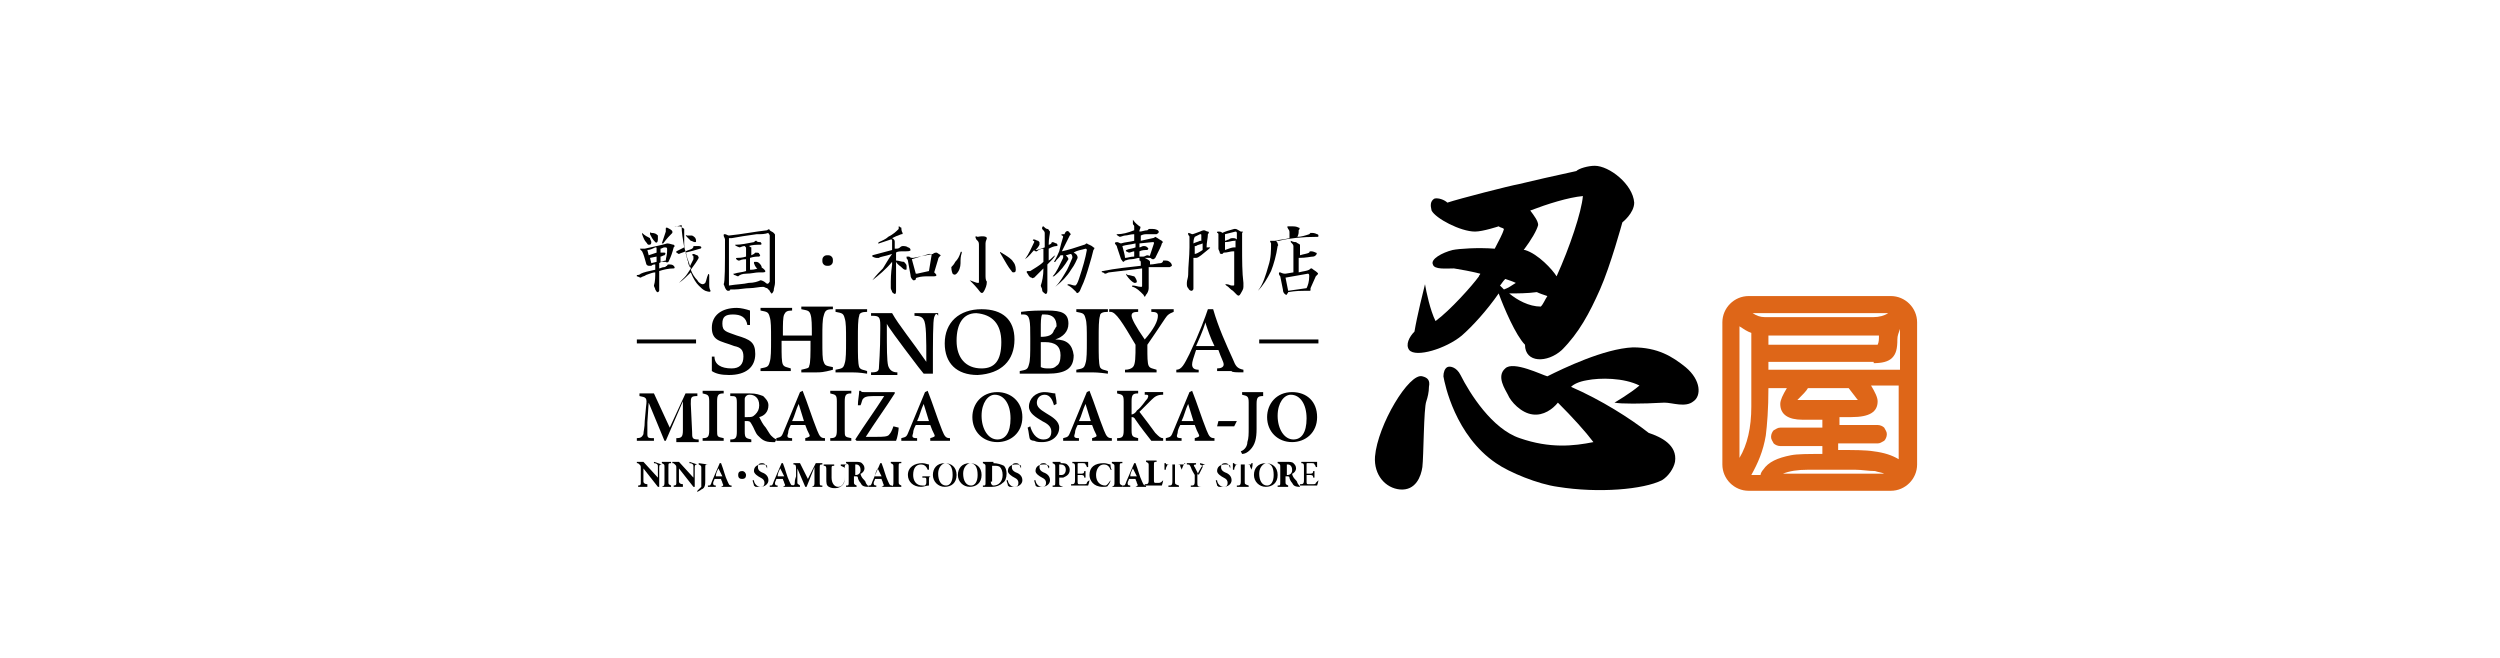 <?xml version="1.0" encoding="utf-8"?>
<!-- Generator: Adobe Illustrator 27.9.4, SVG Export Plug-In . SVG Version: 9.03 Build 54784)  -->
<svg version="1.1" id="レイヤー_1" xmlns="http://www.w3.org/2000/svg" xmlns:xlink="http://www.w3.org/1999/xlink" x="0px"
	 y="0px" width="190px" height="50px" viewBox="0 0 190 50" enable-background="new 0 0 190 50" xml:space="preserve">
<g>
	<g>
		<g>
			<path d="M51.4,33.5v-0.2c0.4,0,0.5-0.1,0.5-0.6l0-2.2h0l-1.3,3h-0.1l-1.2-2.9h0l-0.1,1.5c0,0.5,0,0.7,0,0.9
				c0,0.3,0.1,0.3,0.5,0.3v0.2h-1.3v-0.2c0.3,0,0.4-0.1,0.5-0.3c0-0.2,0.1-0.5,0.1-1l0.1-1.1c0.1-0.7,0-0.7-0.5-0.8v-0.2h1.1
				l1.2,2.6l1.2-2.6H53v0.2c-0.5,0-0.5,0.1-0.5,0.6l0.1,2.1c0,0.5,0,0.6,0.5,0.6v0.2H51.4z"/>
			<path d="M53.4,33.5v-0.2c0.4,0,0.5-0.1,0.5-0.6v-2.2c0-0.5-0.1-0.5-0.5-0.6v-0.2H55v0.2c-0.4,0-0.5,0.1-0.5,0.6v2.2
				c0,0.5,0,0.5,0.5,0.6v0.2H53.4z"/>
			<path d="M58.9,33.6c0,0-0.1,0-0.2,0c-0.6,0-0.8-0.2-1.1-0.5c-0.2-0.2-0.3-0.6-0.5-0.9c-0.1-0.2-0.2-0.2-0.4-0.2h-0.1v0.8
				c0,0.5,0.1,0.5,0.5,0.6v0.2h-1.6v-0.2c0.4,0,0.5-0.1,0.5-0.6v-2.2c0-0.5-0.1-0.5-0.5-0.5v-0.2H57c0.5,0,0.7,0.1,1,0.2
				c0.2,0.2,0.4,0.4,0.4,0.7c0,0.5-0.3,0.8-0.7,0.9c0.1,0.2,0.3,0.6,0.5,0.8c0.2,0.3,0.3,0.5,0.4,0.6c0.1,0.1,0.2,0.2,0.4,0.3
				L58.9,33.6z M56.8,31.7c0.3,0,0.4,0,0.6-0.2c0.2-0.2,0.3-0.4,0.3-0.7c0-0.6-0.4-0.8-0.7-0.8c-0.1,0-0.2,0-0.3,0.1
				c0,0-0.1,0.1-0.1,0.2v1.4H56.8z"/>
			<path d="M61.2,33.5v-0.2c0.3-0.1,0.4-0.1,0.3-0.3c-0.1-0.2-0.2-0.4-0.3-0.7h-1.1c-0.1,0.2-0.2,0.4-0.2,0.6
				c-0.1,0.3-0.1,0.4,0.3,0.4v0.2H59v-0.2c0.4-0.1,0.4-0.1,0.6-0.6l1.2-2.9l0.2-0.1c0.4,1,0.7,2,1.1,3c0.2,0.5,0.3,0.6,0.6,0.6v0.2
				H61.2z M60.7,30.7L60.7,30.7c-0.2,0.4-0.3,0.9-0.5,1.3h0.9L60.7,30.7z"/>
			<path d="M63.1,33.5v-0.2c0.4,0,0.5-0.1,0.5-0.6v-2.2c0-0.5-0.1-0.5-0.5-0.6v-0.2h1.6v0.2c-0.4,0-0.5,0.1-0.5,0.6v2.2
				c0,0.5,0,0.5,0.5,0.6v0.2H63.1z"/>
			<path d="M68.3,32.5c0,0.2-0.1,0.8-0.2,1h-3l-0.1-0.1c0.7-1.1,1.5-2.2,2.2-3.3h-0.8c-0.6,0-0.7,0.1-0.8,0.2
				c-0.1,0.1-0.1,0.3-0.2,0.5l-0.2,0c0-0.4,0.1-0.8,0.1-1.1h0.1c0.1,0.1,0.1,0.1,0.3,0.1h2.3l0,0.1c-0.7,1.1-1.5,2.2-2.2,3.3
				c0.2,0,0.4,0,0.8,0c0.5,0,0.9,0,1-0.2c0.1-0.1,0.2-0.3,0.3-0.6L68.3,32.5z"/>
			<path d="M70.7,33.5v-0.2c0.3-0.1,0.4-0.1,0.3-0.3c-0.1-0.2-0.2-0.4-0.3-0.7h-1.1c-0.1,0.2-0.2,0.4-0.2,0.6
				c-0.1,0.3-0.1,0.4,0.3,0.4v0.2h-1.2v-0.2c0.4-0.1,0.4-0.1,0.6-0.6l1.2-2.9l0.2-0.1c0.4,1,0.7,2,1.1,3c0.2,0.5,0.3,0.6,0.6,0.6
				v0.2H70.7z M70.2,30.7L70.2,30.7c-0.2,0.4-0.3,0.9-0.5,1.3h0.9L70.2,30.7z"/>
			<path d="M77.7,31.7c0,1.2-0.9,1.9-1.9,1.9c-1.1,0-1.9-0.8-1.9-1.9c0-1,0.7-1.9,1.9-1.9C76.8,29.8,77.7,30.5,77.7,31.7z
				 M74.6,31.6c0,1,0.5,1.8,1.2,1.8c0.6,0,1-0.5,1-1.6c0-1.1-0.5-1.8-1.2-1.8C75.1,30,74.6,30.6,74.6,31.6z"/>
			<path d="M80.1,30.8C80,30.4,79.8,30,79.4,30c-0.4,0-0.6,0.3-0.6,0.6c0,0.3,0.2,0.5,0.7,0.8c0.5,0.3,1,0.6,1,1.1
				c0,0.6-0.5,1.1-1.3,1.1c-0.2,0-0.4,0-0.6-0.1c-0.2,0-0.3-0.1-0.3-0.1c-0.1-0.1-0.1-0.6-0.2-0.9l0.2-0.1c0.1,0.4,0.4,1,1,1
				c0.4,0,0.6-0.2,0.6-0.6c0-0.4-0.3-0.6-0.7-0.8c-0.5-0.3-1-0.6-1-1.1c0-0.6,0.5-1.1,1.2-1.1c0.3,0,0.6,0.1,0.8,0.1
				c0,0.2,0.1,0.4,0.1,0.8L80.1,30.8z"/>
			<path d="M83,33.5v-0.2c0.3-0.1,0.4-0.1,0.3-0.3c-0.1-0.2-0.2-0.4-0.3-0.7h-1.1c-0.1,0.2-0.2,0.4-0.2,0.6
				c-0.1,0.3-0.1,0.4,0.3,0.4v0.2h-1.2v-0.2c0.4-0.1,0.4-0.1,0.6-0.6l1.2-2.9l0.2-0.1c0.4,1,0.7,2,1.1,3c0.2,0.5,0.3,0.6,0.6,0.6
				v0.2H83z M82.5,30.7L82.5,30.7c-0.2,0.4-0.3,0.9-0.5,1.3h0.9L82.5,30.7z"/>
			<path d="M87.5,33.5c-0.3-0.4-0.8-1-1.2-1.6c-0.1-0.2-0.2-0.2-0.3-0.2v1c0,0.5,0.1,0.5,0.5,0.6v0.2h-1.6v-0.2
				c0.4,0,0.5-0.1,0.5-0.6v-2.2c0-0.5-0.1-0.5-0.5-0.6v-0.2h1.6v0.2c-0.4,0-0.5,0.1-0.5,0.6v1c0.1,0,0.3-0.1,0.4-0.3
				c0.4-0.3,0.6-0.7,0.8-0.9c0.1-0.2,0.1-0.3-0.1-0.3l-0.1,0v-0.2h1.4v0.2c-0.4,0-0.6,0.1-0.9,0.4c-0.3,0.3-0.6,0.6-0.9,0.9
				c0.4,0.5,0.9,1.2,1.2,1.6c0.3,0.3,0.4,0.4,0.6,0.4v0.2H87.5z"/>
			<path d="M90.8,33.5v-0.2c0.3-0.1,0.4-0.1,0.3-0.3c-0.1-0.2-0.2-0.4-0.3-0.7h-1.1c-0.1,0.2-0.2,0.4-0.2,0.6
				c-0.1,0.3-0.1,0.4,0.3,0.4v0.2h-1.2v-0.2c0.4-0.1,0.4-0.1,0.6-0.6l1.2-2.9l0.2-0.1c0.4,1,0.7,2,1.1,3c0.2,0.5,0.3,0.6,0.6,0.6
				v0.2H90.8z M90.3,30.7L90.3,30.7c-0.2,0.4-0.3,0.9-0.5,1.3h0.9L90.3,30.7z"/>
			<path d="M93.8,32.4h-1.3l0.1-0.4h1.4L93.8,32.4z"/>
			<path d="M96,30.1c-0.4,0-0.5,0.1-0.5,0.6v1.9c0,0.7-0.1,1.2-0.5,1.6c-0.2,0.2-0.4,0.3-0.6,0.3l-0.1-0.2c0.3-0.1,0.5-0.4,0.5-0.7
				c0.1-0.3,0.1-0.6,0.1-1.1v-1.9c0-0.5-0.1-0.5-0.5-0.6v-0.2H96V30.1z"/>
			<path d="M100.1,31.7c0,1.2-0.9,1.9-1.9,1.9c-1.1,0-1.9-0.8-1.9-1.9c0-1,0.7-1.9,1.9-1.9C99.3,29.8,100.1,30.5,100.1,31.7z
				 M97.1,31.6c0,1,0.5,1.8,1.2,1.8c0.6,0,1-0.5,1-1.6c0-1.1-0.5-1.8-1.2-1.8C97.6,30,97.1,30.6,97.1,31.6z"/>
		</g>
		<g>
			<path d="M50.3,35.3c-0.1,0-0.2,0-0.2,0.2c0,0.1,0,0.2,0,0.5V37h-0.1l-1.1-1.4h0v0.6c0,0.2,0,0.4,0,0.4c0,0.1,0.1,0.2,0.3,0.2V37
				h-0.7v-0.1c0.2,0,0.2-0.1,0.2-0.2c0-0.1,0-0.2,0-0.5v-0.6c0-0.2,0-0.2-0.1-0.3c-0.1-0.1-0.1-0.1-0.2-0.1v-0.1h0.5l1.1,1.2h0v-0.5
				c0-0.2,0-0.4,0-0.4c0-0.1-0.1-0.2-0.3-0.2v-0.1L50.3,35.3L50.3,35.3z"/>
			<path d="M50.3,37L50.3,37c0.2-0.1,0.2-0.1,0.2-0.4v-1.1c0-0.2,0-0.2-0.2-0.3v-0.1H51v0.1c-0.2,0-0.2,0-0.2,0.3v1.1
				c0,0.2,0,0.2,0.2,0.3V37H50.3z"/>
			<path d="M53,35.3c-0.1,0-0.2,0-0.2,0.2c0,0.1,0,0.2,0,0.5V37h-0.1l-1.1-1.4h0v0.6c0,0.2,0,0.4,0,0.4c0,0.1,0.1,0.2,0.3,0.2V37
				h-0.7v-0.1c0.2,0,0.2-0.1,0.2-0.2c0-0.1,0-0.2,0-0.5v-0.6c0-0.2,0-0.2-0.1-0.3c-0.1-0.1-0.1-0.1-0.2-0.1v-0.1h0.5l1.1,1.2h0v-0.5
				c0-0.2,0-0.4,0-0.4c0-0.1-0.1-0.2-0.3-0.2v-0.1L53,35.3L53,35.3z"/>
			<path d="M53.8,35.3c-0.2,0-0.2,0-0.2,0.3v0.9c0,0.3,0,0.6-0.3,0.7c-0.1,0.1-0.2,0.1-0.3,0.2l0-0.1c0.1-0.1,0.2-0.2,0.3-0.3
				c0-0.1,0-0.3,0-0.5v-0.9c0-0.2,0-0.2-0.2-0.3v-0.1L53.8,35.3L53.8,35.3z"/>
			<path d="M54.8,37L54.8,37c0.2-0.1,0.2-0.1,0.1-0.3c0-0.1-0.1-0.2-0.1-0.3h-0.5c0,0.1-0.1,0.2-0.1,0.3c0,0.1,0,0.2,0.2,0.2V37
				h-0.6v-0.1c0.2,0,0.2,0,0.3-0.3l0.6-1.4l0.1,0c0.2,0.5,0.3,1,0.5,1.4c0.1,0.2,0.1,0.3,0.3,0.3V37H54.8z M54.6,35.6L54.6,35.6
				c-0.1,0.2-0.2,0.4-0.2,0.6h0.5L54.6,35.6z"/>
			<path d="M56.7,36.1c0,0.2-0.1,0.3-0.3,0.3c-0.2,0-0.3-0.1-0.3-0.3c0-0.2,0.1-0.3,0.3-0.3C56.6,35.8,56.7,36,56.7,36.1z"/>
			<path d="M58.3,35.6c-0.1-0.2-0.1-0.4-0.4-0.4c-0.2,0-0.3,0.1-0.3,0.3c0,0.2,0.1,0.3,0.3,0.4c0.3,0.1,0.5,0.3,0.5,0.6
				c0,0.3-0.3,0.5-0.6,0.5c-0.1,0-0.2,0-0.3,0c-0.1,0-0.1,0-0.2-0.1c0-0.1-0.1-0.3-0.1-0.4l0.1,0c0,0.2,0.2,0.5,0.5,0.5
				c0.2,0,0.3-0.1,0.3-0.3c0-0.2-0.1-0.3-0.3-0.4c-0.2-0.1-0.5-0.3-0.5-0.5c0-0.3,0.2-0.5,0.6-0.5c0.2,0,0.3,0,0.4,0.1
				C58.3,35.3,58.3,35.5,58.3,35.6L58.3,35.6z"/>
			<path d="M59.5,37L59.5,37c0.2-0.1,0.2-0.1,0.1-0.3c0-0.1-0.1-0.2-0.1-0.3H59c0,0.1-0.1,0.2-0.1,0.3c0,0.1,0,0.2,0.2,0.2V37h-0.6
				v-0.1c0.2,0,0.2,0,0.3-0.3l0.6-1.4l0.1,0c0.2,0.5,0.3,1,0.5,1.4c0.1,0.2,0.1,0.3,0.3,0.3V37H59.5z M59.3,35.6L59.3,35.6
				c-0.1,0.2-0.2,0.4-0.2,0.6h0.5L59.3,35.6z"/>
			<path d="M61.7,37L61.7,37c0.2-0.1,0.2-0.1,0.2-0.4l0-1.1h0L61.3,37h-0.1l-0.6-1.4h0l0,0.7c0,0.2,0,0.3,0,0.4
				c0,0.1,0.1,0.1,0.2,0.2V37h-0.6v-0.1c0.2,0,0.2-0.1,0.2-0.2c0-0.1,0-0.2,0.1-0.5l0-0.5c0-0.3,0-0.4-0.2-0.4v-0.1h0.5l0.6,1.2
				l0.6-1.2h0.5v0.1c-0.2,0-0.2,0-0.2,0.3l0,1c0,0.3,0,0.3,0.2,0.3V37H61.7z"/>
			<path d="M64.4,35.3c-0.2,0-0.2,0.1-0.2,0.2c0,0.1,0,0.2,0,0.4v0.3c0,0.3,0,0.5-0.2,0.7c-0.1,0.1-0.3,0.2-0.5,0.2
				c-0.2,0-0.3,0-0.5-0.1c-0.2-0.1-0.2-0.3-0.2-0.6v-0.7c0-0.2,0-0.3-0.2-0.3v-0.1h0.8v0.1c-0.2,0-0.2,0-0.2,0.3v0.6
				c0,0.4,0.2,0.7,0.5,0.7c0.3,0,0.5-0.3,0.5-0.7v-0.3c0-0.2,0-0.3,0-0.4c0-0.1-0.1-0.1-0.3-0.2v-0.1L64.4,35.3L64.4,35.3z"/>
			<path d="M66,37C66,37,65.9,37,66,37c-0.4,0-0.5-0.1-0.6-0.3c-0.1-0.1-0.2-0.3-0.2-0.4c0-0.1-0.1-0.1-0.2-0.1h-0.1v0.4
				c0,0.2,0,0.2,0.2,0.3V37h-0.8v-0.1c0.2,0,0.2,0,0.2-0.3v-1.1c0-0.2,0-0.2-0.2-0.3v-0.1h0.7c0.2,0,0.4,0,0.5,0.1
				c0.1,0.1,0.2,0.2,0.2,0.4c0,0.2-0.2,0.4-0.3,0.4c0,0.1,0.1,0.3,0.2,0.4c0.1,0.1,0.2,0.2,0.2,0.3C65.9,36.9,66,36.9,66,37L66,37z
				 M65,36.1c0.1,0,0.2,0,0.3-0.1c0.1-0.1,0.1-0.2,0.1-0.3c0-0.3-0.2-0.4-0.3-0.4c-0.1,0-0.1,0-0.1,0c0,0,0,0,0,0.1L65,36.1L65,36.1
				z"/>
			<path d="M67,37L67,37c0.2-0.1,0.2-0.1,0.1-0.3c0-0.1-0.1-0.2-0.1-0.3h-0.5c0,0.1-0.1,0.2-0.1,0.3c0,0.1,0,0.2,0.2,0.2V37h-0.6
				v-0.1c0.2,0,0.2,0,0.3-0.3l0.6-1.4l0.1,0c0.2,0.5,0.3,1,0.5,1.4c0.1,0.2,0.1,0.3,0.3,0.3V37H67z M66.7,35.6L66.7,35.6
				c-0.1,0.2-0.2,0.4-0.2,0.6h0.5L66.7,35.6z"/>
			<path d="M67.7,37L67.7,37c0.2-0.1,0.2-0.1,0.2-0.4v-1.1c0-0.2,0-0.2-0.2-0.3v-0.1h0.8v0.1c-0.2,0-0.2,0-0.2,0.3v1.1
				c0,0.2,0,0.2,0.2,0.3V37H67.7z"/>
			<path d="M70.8,36.2c-0.1,0-0.2,0-0.2,0.2v0.2c0,0.1,0,0.2,0,0.3c-0.2,0-0.4,0.1-0.6,0.1c-0.6,0-1-0.4-1-0.9
				c0-0.6,0.5-0.9,1.1-0.9c0.2,0,0.4,0.1,0.5,0.1c0,0.1,0,0.2,0,0.4l-0.1,0c-0.1-0.3-0.3-0.4-0.5-0.4c-0.4,0-0.6,0.3-0.6,0.8
				c0,0.4,0.2,0.8,0.7,0.8c0.1,0,0.1,0,0.2,0c0,0,0.1-0.1,0.1-0.2v-0.2c0-0.2,0-0.2-0.3-0.2v-0.1L70.8,36.2L70.8,36.2z"/>
			<path d="M72.7,36.1c0,0.6-0.4,0.9-0.9,0.9c-0.5,0-0.9-0.4-0.9-0.9c0-0.5,0.3-0.9,0.9-0.9C72.3,35.2,72.7,35.5,72.7,36.1z
				 M71.3,36c0,0.5,0.2,0.9,0.6,0.9c0.3,0,0.5-0.3,0.5-0.8c0-0.6-0.2-0.9-0.6-0.9C71.5,35.3,71.3,35.6,71.3,36z"/>
			<path d="M74.6,36.1c0,0.6-0.4,0.9-0.9,0.9c-0.5,0-0.9-0.4-0.9-0.9c0-0.5,0.3-0.9,0.9-0.9C74.2,35.2,74.6,35.5,74.6,36.1z
				 M73.2,36c0,0.5,0.2,0.9,0.6,0.9c0.3,0,0.5-0.3,0.5-0.8c0-0.6-0.2-0.9-0.6-0.9C73.4,35.3,73.2,35.6,73.2,36z"/>
			<path d="M75.5,35.2c0.3,0,0.6,0.1,0.8,0.2c0.1,0.1,0.2,0.3,0.2,0.6c0,0.3-0.1,0.6-0.3,0.7C76,36.9,75.7,37,75.4,37h-0.7v-0.1
				c0.2,0,0.2,0,0.2-0.3v-1.1c0-0.2,0-0.2-0.2-0.3v-0.1H75.5z M75.3,36.6c0,0.2,0.1,0.3,0.2,0.3c0.4,0,0.7-0.3,0.7-0.8
				c0-0.3-0.1-0.5-0.2-0.6c-0.1-0.1-0.3-0.1-0.4-0.1c-0.1,0-0.2,0-0.2,0c0,0,0,0.1,0,0.2V36.6z"/>
			<path d="M77.6,35.6c-0.1-0.2-0.1-0.4-0.4-0.4c-0.2,0-0.3,0.1-0.3,0.3c0,0.2,0.1,0.3,0.3,0.4c0.3,0.1,0.5,0.3,0.5,0.6
				c0,0.3-0.3,0.5-0.6,0.5c-0.1,0-0.2,0-0.3,0c-0.1,0-0.1,0-0.2-0.1c0-0.1-0.1-0.3-0.1-0.4l0.1,0c0,0.2,0.2,0.5,0.5,0.5
				c0.2,0,0.3-0.1,0.3-0.3c0-0.2-0.1-0.3-0.3-0.4c-0.2-0.1-0.5-0.3-0.5-0.5c0-0.3,0.2-0.5,0.6-0.5c0.2,0,0.3,0,0.4,0.1
				C77.6,35.3,77.6,35.5,77.6,35.6L77.6,35.6z"/>
			<path d="M79.7,35.6c-0.1-0.2-0.1-0.4-0.4-0.4c-0.2,0-0.3,0.1-0.3,0.3c0,0.2,0.1,0.3,0.3,0.4c0.3,0.1,0.5,0.3,0.5,0.6
				c0,0.3-0.3,0.5-0.6,0.5c-0.1,0-0.2,0-0.3,0c-0.1,0-0.1,0-0.2-0.1c0-0.1-0.1-0.3-0.1-0.4l0.1,0c0,0.2,0.2,0.5,0.5,0.5
				c0.2,0,0.3-0.1,0.3-0.3c0-0.2-0.1-0.3-0.3-0.4c-0.2-0.1-0.5-0.3-0.5-0.5c0-0.3,0.2-0.5,0.6-0.5c0.2,0,0.3,0,0.4,0.1
				C79.7,35.3,79.8,35.5,79.7,35.6L79.7,35.6z"/>
			<path d="M80.6,35.2c0.2,0,0.4,0,0.5,0.1c0.1,0.1,0.2,0.2,0.2,0.4c0,0.4-0.3,0.5-0.5,0.6c0,0-0.1,0-0.1,0l-0.2,0v0.4
				c0,0.2,0,0.2,0.3,0.3V37h-0.8v-0.1c0.2,0,0.2,0,0.2-0.3v-1.1c0-0.2,0-0.2-0.2-0.3v-0.1H80.6z M80.5,36.1c0,0,0.1,0,0.2,0
				c0.1,0,0.3-0.1,0.3-0.4c0-0.3-0.2-0.4-0.4-0.4c-0.1,0-0.1,0-0.1,0c0,0,0,0,0,0.1V36.1z"/>
			<path d="M82.8,36.5c0,0.1-0.1,0.4-0.1,0.4h-1.3v-0.1c0.2,0,0.3,0,0.3-0.3v-1c0-0.2,0-0.3-0.2-0.3v-0.1h1.2c0,0.1,0,0.2,0,0.4
				l-0.1,0c0-0.1-0.1-0.2-0.1-0.2c0-0.1-0.1-0.1-0.3-0.1H82c-0.1,0-0.1,0-0.1,0.1V36h0.2c0.2,0,0.3,0,0.3-0.2h0.1v0.5h-0.1
				c0-0.2-0.1-0.2-0.3-0.2h-0.2v0.5c0,0.1,0,0.2,0.1,0.2c0.1,0,0.1,0,0.3,0c0.2,0,0.3,0,0.3-0.1C82.6,36.7,82.6,36.6,82.8,36.5
				L82.8,36.5z"/>
			<path d="M84.4,36.5c0,0.1-0.1,0.3-0.2,0.4C84.2,37,84,37,83.8,37c-0.7,0-1-0.5-1-0.9c0-0.6,0.4-0.9,1.1-0.9
				c0.2,0,0.4,0.1,0.5,0.1c0,0.1,0,0.3,0.1,0.4l-0.1,0c-0.1-0.3-0.3-0.4-0.5-0.4c-0.4,0-0.6,0.4-0.6,0.8c0,0.5,0.3,0.8,0.7,0.8
				C84.1,36.9,84.2,36.8,84.4,36.5L84.4,36.5z"/>
			<path d="M84.5,37L84.5,37c0.2-0.1,0.2-0.1,0.2-0.4v-1.1c0-0.2,0-0.2-0.2-0.3v-0.1h0.8v0.1c-0.2,0-0.2,0-0.2,0.3v1.1
				c0,0.2,0,0.2,0.2,0.3V37H84.5z"/>
			<path d="M86.3,37L86.3,37c0.2-0.1,0.2-0.1,0.1-0.3c0-0.1-0.1-0.2-0.1-0.3h-0.5c0,0.1-0.1,0.2-0.1,0.3c0,0.1,0,0.2,0.2,0.2V37
				h-0.6v-0.1c0.2,0,0.2,0,0.3-0.3l0.6-1.4l0.1,0c0.2,0.5,0.3,1,0.5,1.4c0.1,0.2,0.1,0.3,0.3,0.3V37H86.3z M86.1,35.6L86.1,35.6
				c-0.1,0.2-0.2,0.4-0.2,0.6h0.5L86.1,35.6z"/>
			<path d="M88.4,36.5c0,0.1-0.1,0.4-0.1,0.4H87v-0.1c0.2,0,0.3,0,0.3-0.3v-1.1c0-0.2,0-0.2-0.2-0.3v-0.1h0.8v0.1
				c-0.2,0-0.2,0-0.2,0.3v1.1c0,0.1,0,0.2,0.1,0.2c0,0,0.1,0,0.2,0c0.1,0,0.2,0,0.3-0.1C88.2,36.7,88.3,36.6,88.4,36.5L88.4,36.5z"
				/>
			<path d="M89.8,35.7c0-0.1-0.1-0.2-0.1-0.3c0-0.1-0.1-0.1-0.3-0.1h-0.1v1.3c0,0.2,0,0.2,0.3,0.3V37h-0.8v-0.1c0.2,0,0.3,0,0.3-0.3
				v-1.3h-0.1c-0.2,0-0.3,0-0.3,0.1c0,0-0.1,0.1-0.1,0.3h-0.1c0-0.2,0-0.4,0-0.5h0.1c0,0.1,0.1,0.1,0.2,0.1h1.1c0.1,0,0.1,0,0.1-0.1
				h0.1C89.9,35.3,89.9,35.5,89.8,35.7L89.8,35.7z"/>
			<path d="M91.6,35.3c-0.2,0-0.2,0.1-0.3,0.2c-0.1,0.2-0.2,0.3-0.3,0.6c0,0.1,0,0.1,0,0.2v0.4c0,0.2,0,0.3,0.3,0.3V37h-0.8v-0.1
				c0.2,0,0.3,0,0.3-0.3v-0.3c0-0.1,0-0.1,0-0.2c-0.1-0.2-0.2-0.3-0.3-0.6c-0.1-0.2-0.1-0.2-0.3-0.2v-0.1h0.7v0.1
				c-0.2,0-0.2,0.1-0.1,0.2c0.1,0.2,0.2,0.4,0.3,0.6c0.1-0.2,0.2-0.4,0.3-0.6c0-0.1,0-0.1-0.2-0.2v-0.1L91.6,35.3L91.6,35.3z"/>
			<path d="M93.5,35.6c-0.1-0.2-0.1-0.4-0.4-0.4c-0.2,0-0.3,0.1-0.3,0.3c0,0.2,0.1,0.3,0.3,0.4c0.3,0.1,0.5,0.3,0.5,0.6
				c0,0.3-0.3,0.5-0.6,0.5c-0.1,0-0.2,0-0.3,0c-0.1,0-0.1,0-0.2-0.1c0-0.1-0.1-0.3-0.1-0.4l0.1,0c0,0.2,0.2,0.5,0.5,0.5
				c0.2,0,0.3-0.1,0.3-0.3c0-0.2-0.1-0.3-0.3-0.4c-0.2-0.1-0.5-0.3-0.5-0.5c0-0.3,0.2-0.5,0.6-0.5c0.2,0,0.3,0,0.4,0.1
				C93.5,35.3,93.5,35.5,93.5,35.6L93.5,35.6z"/>
			<path d="M95.1,35.7c0-0.1-0.1-0.2-0.1-0.3c0-0.1-0.1-0.1-0.3-0.1h-0.1v1.3c0,0.2,0,0.2,0.3,0.3V37H94v-0.1c0.2,0,0.3,0,0.3-0.3
				v-1.3h-0.1c-0.2,0-0.3,0-0.3,0.1c0,0-0.1,0.1-0.1,0.3h-0.1c0-0.2,0-0.4,0-0.5h0.1c0,0.1,0.1,0.1,0.2,0.1H95c0.1,0,0.1,0,0.1-0.1
				h0.1C95.2,35.3,95.2,35.5,95.1,35.7L95.1,35.7z"/>
			<path d="M97.1,36.1c0,0.6-0.4,0.9-0.9,0.9c-0.5,0-0.9-0.4-0.9-0.9c0-0.5,0.3-0.9,0.9-0.9C96.7,35.2,97.1,35.5,97.1,36.1z
				 M95.7,36c0,0.5,0.2,0.9,0.6,0.9c0.3,0,0.5-0.3,0.5-0.8c0-0.6-0.2-0.9-0.6-0.9C95.9,35.3,95.7,35.6,95.7,36z"/>
			<path d="M98.8,37C98.8,37,98.8,37,98.8,37c-0.4,0-0.5-0.1-0.6-0.3c-0.1-0.1-0.2-0.3-0.2-0.4c0-0.1-0.1-0.1-0.2-0.1h-0.1v0.4
				c0,0.2,0,0.2,0.2,0.3V37h-0.8v-0.1c0.2,0,0.2,0,0.2-0.3v-1.1c0-0.2,0-0.2-0.2-0.3v-0.1h0.7c0.2,0,0.4,0,0.5,0.1
				c0.1,0.1,0.2,0.2,0.2,0.4c0,0.2-0.2,0.4-0.3,0.4c0,0.1,0.1,0.3,0.2,0.4c0.1,0.1,0.2,0.2,0.2,0.3C98.7,36.9,98.8,36.9,98.8,37
				L98.8,37z M97.8,36.1c0.1,0,0.2,0,0.3-0.1c0.1-0.1,0.1-0.2,0.1-0.3c0-0.3-0.2-0.4-0.3-0.4c-0.1,0-0.1,0-0.1,0c0,0,0,0,0,0.1
				L97.8,36.1L97.8,36.1z"/>
			<path d="M100.2,36.5c0,0.1-0.1,0.4-0.1,0.4h-1.3v-0.1c0.2,0,0.3,0,0.3-0.3v-1c0-0.2,0-0.3-0.2-0.3v-0.1h1.2c0,0.1,0,0.2,0,0.4
				l-0.1,0c0-0.1-0.1-0.2-0.1-0.2c0-0.1-0.1-0.1-0.3-0.1h-0.2c-0.1,0-0.1,0-0.1,0.1V36h0.2c0.2,0,0.3,0,0.3-0.2h0.1v0.5h-0.1
				c0-0.2-0.1-0.2-0.3-0.2h-0.2v0.5c0,0.1,0,0.2,0.1,0.2c0.1,0,0.1,0,0.3,0c0.2,0,0.3,0,0.3-0.1C100,36.7,100.1,36.6,100.2,36.5
				L100.2,36.5z"/>
		</g>
		<g>
			<g>
				<path d="M55.7,23.9c-0.6,0-0.8,0.2-0.8,0.7c0,0.6,0.3,0.6,1.1,0.9c1,0.3,1.4,0.5,1.4,1.4c0,1-0.7,1.6-2,1.6
					c-0.6,0-1-0.1-1.3-0.3c0-0.2,0-0.5,0-0.8v-0.3h0.2c0,0.6,0.5,0.9,1.3,0.9c0.6,0,0.9-0.3,0.9-0.9c0-0.5-0.2-0.7-0.7-0.8
					c-0.5-0.2-1-0.3-1.3-0.5c-0.3-0.2-0.4-0.5-0.4-0.9c0-0.9,0.7-1.5,1.9-1.5c0.3,0,0.7,0.1,1,0.2c0,0.2,0,0.4,0,0.7
					c0,0.1,0,0.2,0,0.4h-0.2C56.7,24.1,56.3,23.9,55.7,23.9z"/>
				<path d="M62.1,28.3c-0.3,0-0.7,0-1.2,0v-0.2c0.4-0.1,0.6-0.1,0.6-0.3c0.1-0.2,0.1-0.9,0.1-1.9h-2.2v0.3c0,0.8,0,1.3,0.1,1.5
					c0.1,0.2,0.3,0.2,0.6,0.3v0.2c-0.6,0-1,0-1.2,0c-0.4,0-0.7,0-1.1,0v-0.2c0.5-0.1,0.6-0.1,0.7-0.5c0.1-0.3,0.1-0.9,0.1-1.7
					c0-0.9,0-1.4-0.1-1.7c-0.1-0.4-0.2-0.4-0.7-0.5v-0.2c0.4,0,0.8,0,1.1,0c0.3,0,0.7,0,1.3,0v0.2c-0.4,0-0.5,0.1-0.6,0.3
					c-0.1,0.2-0.1,0.7-0.1,1.4v0.2h2.2c0-0.8,0-1.3-0.1-1.6c-0.1-0.3-0.2-0.3-0.7-0.4v-0.2c0.5,0,0.9,0,1.2,0c0.3,0,0.7,0,1.2,0v0.2
					c-0.5,0-0.6,0.1-0.7,0.5c-0.1,0.3-0.1,0.9-0.1,1.5v0.4c0,0.9,0,1.4,0.1,1.6c0.1,0.3,0.2,0.3,0.7,0.4v0.2
					C62.6,28.3,62.3,28.3,62.1,28.3z"/>
				<path d="M64.7,28.3c-0.4,0-0.8,0-1.2,0v-0.2c0.5-0.1,0.6-0.1,0.7-0.5c0.1-0.3,0.1-0.9,0.1-1.7c0-0.9,0-1.4-0.1-1.7
					c-0.1-0.4-0.2-0.4-0.7-0.5v-0.2c0.4,0,0.8,0,1.1,0c0.3,0,0.7,0,1.3,0v0.2c-0.4,0-0.6,0.1-0.6,0.3c-0.1,0.3-0.1,0.9-0.1,1.8v0.3
					c0,0.9,0,1.5,0.1,1.8c0.1,0.2,0.3,0.2,0.6,0.3v0.2C65.3,28.3,64.9,28.3,64.7,28.3z"/>
				<path d="M71,24.1c-0.1,0.3-0.1,1.7-0.1,4.3h-0.7l-0.4-0.5c-1.6-2.1-2.4-3.2-2.4-3.3v0.3c0,1.6,0,2.5,0.1,2.9
					c0.1,0.3,0.3,0.5,0.7,0.5v0.2c-0.5,0-0.8,0-1,0c-0.1,0-0.4,0-1,0v-0.2c0.5,0,0.6-0.1,0.6-0.4c0-0.2,0.1-1.1,0.1-2.9v-0.3
					c0-0.6-0.1-0.7-0.6-0.7h-0.1v-0.2c0.2,0,0.5,0,0.7,0c0.3,0,0.6,0,0.9,0c0.5,0.9,1.5,2.1,2.6,3.7c0-1.8,0-2.9-0.2-3.2
					c-0.1-0.2-0.3-0.3-0.7-0.3v-0.2c0.4,0,0.7,0,1,0c0.2,0,0.4,0,0.8,0v0.2C71.2,23.8,71.1,23.8,71,24.1z"/>
				<path d="M76.1,26c0,1.4-0.5,2-1.5,2c-1.2,0-1.9-0.8-1.9-2.1c0-1.3,0.5-2.1,1.5-2.1C75.4,23.9,76.1,24.6,76.1,26z M77.1,25.8
					c0-1.5-0.9-2.3-2.5-2.3c-1.7,0-2.8,1-2.8,2.6c0,1.5,0.9,2.4,2.5,2.4C76.1,28.4,77.1,27.4,77.1,25.8z"/>
				<path d="M80.1,25.1c-0.1,0.4-0.5,0.5-1,0.5h0V25c0-0.5,0-0.9,0.1-1.1c0.1,0,0.1,0,0.2,0c0.6,0,0.9,0.3,0.9,0.9
					C80.2,24.9,80.2,25,80.1,25.1z M80.2,25.8c0.6-0.2,1-0.6,1-1.2c0-0.8-0.5-1-1.6-1c-0.6,0-1.3,0-2,0.1v0.2c0.1,0,0.2,0,0.2,0
					c0.5,0,0.5,0.5,0.5,1.8V26c0,0.9,0,1.4-0.1,1.7c-0.1,0.4-0.2,0.4-0.7,0.5v0.2c0.6,0,0.9,0,1,0c0.3,0,0.7,0,1.1,0
					c1.4,0,2-0.4,2-1.4C81.5,26.2,81.1,25.8,80.2,25.8z M80.3,27.8C80.1,28,79.9,28,79.7,28c-0.2,0-0.4,0-0.6-0.1c0-0.2,0-0.9,0-1.9
					c0.1,0,0.2,0,0.3,0c0.8,0,1.2,0.3,1.2,1C80.6,27.4,80.5,27.7,80.3,27.8z"/>
				<path d="M83,28.3c-0.4,0-0.8,0-1.2,0v-0.2c0.5-0.1,0.6-0.1,0.7-0.5c0.1-0.3,0.1-0.9,0.1-1.7c0-0.9,0-1.4-0.1-1.7
					c-0.1-0.4-0.2-0.4-0.7-0.5v-0.2c0.4,0,0.8,0,1.1,0c0.3,0,0.7,0,1.3,0v0.2c-0.4,0-0.6,0.1-0.6,0.3c-0.1,0.3-0.1,0.9-0.1,1.8v0.3
					c0,0.9,0,1.5,0.1,1.8c0.1,0.2,0.3,0.2,0.6,0.3v0.2C83.5,28.3,83.1,28.3,83,28.3z"/>
				<path d="M88.7,24c-0.1,0.1-0.6,0.9-1.5,2.2v0.2c0,0.7,0,1.2,0.1,1.4c0.1,0.2,0.3,0.2,0.6,0.3v0.2c-0.6,0-1,0-1.2,0
					c-0.4,0-0.7,0-1.2,0v-0.2c0.3,0,0.5-0.1,0.6-0.2c0.2-0.2,0.2-0.8,0.2-1.7c-1-1.7-1.5-2.5-1.9-2.5c0,0-0.1,0-0.1,0v-0.2
					c0.4,0,0.7,0,1,0c0.3,0,0.7,0,1.2,0v0.2c-0.4,0-0.5,0.1-0.5,0.3c0,0.2,0.3,0.8,1,1.8C87.7,25,88,24.4,88,24
					c0-0.2-0.1-0.3-0.5-0.3v-0.2c0.4,0,0.7,0,0.9,0c0.2,0,0.5,0,0.8,0v0.2C89,23.8,88.9,23.8,88.7,24z"/>
				<path d="M92.3,26.3h-1.4c0.5-1.1,0.7-1.7,0.7-1.8C91.8,25.1,92,25.7,92.3,26.3z M94.5,28.3v-0.2c-0.5-0.1-0.6-0.3-0.8-0.8
					c-0.5-1.1-1.1-2.4-1.5-3.8h-0.4c-0.2,0.6-0.6,1.7-1.4,3.4c-0.4,0.8-0.6,1.2-1,1.2v0.2c0.4,0,0.6,0,0.7,0c0.2,0,0.5,0,1,0v-0.2
					c-0.3,0-0.5-0.1-0.5-0.4c0-0.2,0.1-0.5,0.3-1.1h1.7c0.2,0.6,0.4,0.9,0.4,1.1c0,0.2-0.2,0.3-0.5,0.3v0.2c0.5,0,0.9,0,1.1,0
					C93.6,28.3,94,28.3,94.5,28.3z"/>
			</g>
			<g>
				<path d="M48.4,25.8h4.5v0.3h-4.5V25.8z"/>
				<path d="M95.7,26.1v-0.3h4.5v0.3H95.7z"/>
			</g>
		</g>
		<g>
			<path d="M51.2,18.6c0.1,0.1,0.1,0.1,0,0.2c-0.1,0.4-0.2,0.7-0.4,1.1c0,0-0.1,0.1-0.2,0c-0.1,0-0.1,0-0.2,0c-0.1,0-0.2,0-0.3,0.1
				v0.4c0.1,0,0.2-0.1,0.4-0.1c0.1,0,0.1-0.1,0.2-0.1c0-0.1,0.1-0.1,0.1-0.1c0.2,0,0.3,0,0.4,0.1c0.1,0.1,0.1,0.2,0,0.2
				c-0.4,0-0.8,0.1-1.1,0.2c0,0.4,0,0.8,0,1.2v0.3c-0.1,0.2-0.2,0.1-0.3-0.1c0-0.1-0.1-0.2-0.1-0.3c0.1-0.3,0.1-0.7,0.1-1
				c-0.2,0-0.4,0.1-0.7,0.2C49,21,48.8,21,48.7,21.1c-0.1,0-0.2-0.1-0.3-0.1c0,0,0-0.1,0-0.1c0.1,0,0.2,0,0.3-0.1
				c0.2-0.1,0.6-0.2,1.1-0.3c0-0.1,0-0.3,0-0.4c-0.1,0-0.2,0-0.3,0.1c0,0-0.1,0-0.2,0c-0.1,0-0.2-0.1-0.2-0.2
				c-0.1-0.4-0.2-0.7-0.3-0.9c-0.2-0.2-0.2-0.2-0.1-0.2c0,0,0.1,0,0.1,0h0.2c0.9-0.2,1.4-0.3,1.7-0.4C50.9,18.5,51.1,18.6,51.2,18.6
				z M49.4,18.1c0,0.1,0.1,0.2,0.1,0.3c0,0.2-0.1,0.2-0.2,0.2c-0.1,0-0.1-0.1-0.2-0.2c-0.1-0.1-0.2-0.3-0.3-0.6c0-0.1,0-0.1,0-0.1
				C49,17.9,49.2,18,49.4,18.1z M49.2,19l0.1,0.4l0.6-0.2c0-0.1,0-0.2,0-0.3c0-0.1,0-0.1-0.1-0.1C49.6,18.9,49.4,19,49.2,19z
				 M49.4,19.6l0.1,0.4l0.4-0.1v-0.4L49.4,19.6z M50,17.9c0,0.1,0,0.2,0,0.3c0,0.2-0.1,0.3-0.2,0.2c-0.2-0.2-0.3-0.4-0.4-0.6
				c0-0.1,0-0.2,0.1-0.1C49.8,17.7,49.9,17.8,50,17.9z M50.2,19.2L50.2,19.2c0.1,0,0.1,0,0.2,0c0,0,0.1,0,0.1,0c0.1,0,0.1,0.1,0,0.2
				c-0.1,0-0.2,0.1-0.3,0.1v0.4c0.1,0,0.3-0.1,0.4-0.1c0-0.2,0.1-0.4,0.1-0.7c0,0,0-0.1,0-0.2c0-0.1-0.1-0.1-0.2-0.1
				c-0.1,0-0.2,0.1-0.3,0.1V19.2z M51.1,17.6c0,0,0,0.1,0,0.1c-0.2,0.2-0.4,0.4-0.7,0.8c-0.1,0-0.1,0-0.1,0c0.1-0.3,0.2-0.6,0.3-0.9
				c0-0.1,0-0.1,0-0.2c0-0.1,0-0.1,0.1-0.1C50.9,17.4,51.1,17.5,51.1,17.6z M51.4,17.2c0.1,0,0.2,0,0.3,0c0.1,0.1,0.2,0.1,0.3,0.2
				c0,0.1,0,0.1,0,0.3c0,0.3,0,0.5,0,0.7c0,0.2,0,0.5,0.1,0.7c0.2-0.1,0.3-0.1,0.5-0.2c0.1-0.1,0.1-0.1,0.1-0.2c0.2,0,0.3,0,0.4,0
				c0.2,0,0.2,0.1,0.2,0.1c0,0,0,0.1-0.1,0.1c-0.3,0.1-0.7,0.2-1.1,0.3c0.1,0.3,0.1,0.5,0.2,0.7c0,0.2,0.1,0.3,0.1,0.4
				c0.1-0.2,0.2-0.4,0.3-0.6c0-0.1,0-0.1,0-0.2c0-0.1-0.1-0.1-0.1-0.1c0,0,0-0.1,0.1-0.1c0.1,0,0.2,0.1,0.3,0.1
				c0.1,0.1,0.1,0.2,0.1,0.2c-0.1,0.2-0.3,0.5-0.6,0.9c0.1,0.3,0.3,0.6,0.5,0.8c0.1,0.2,0.3,0.3,0.4,0.3c0,0,0.1,0,0.2-0.1
				c0.1-0.2,0.1-0.4,0.2-0.6c0-0.1,0.1-0.1,0.1,0c0,0.2,0,0.3,0,0.4v0.3c0,0.2,0,0.3,0.1,0.5c0,0.1-0.1,0.1-0.4,0
				c-0.2-0.1-0.3-0.2-0.5-0.4c-0.2-0.2-0.4-0.5-0.6-1c-0.3,0.3-0.6,0.6-0.9,0.8c0,0-0.1,0,0,0c0.2-0.2,0.3-0.3,0.4-0.4
				c0.2-0.2,0.3-0.4,0.5-0.7c-0.1-0.2-0.1-0.4-0.2-0.6c-0.1-0.2-0.1-0.4-0.2-0.7c-0.2,0.1-0.3,0.1-0.5,0.2c-0.1,0-0.1-0.1-0.2-0.1
				c0,0,0,0,0-0.1c0.2-0.1,0.4-0.2,0.6-0.3c-0.1-0.6-0.2-1.1-0.2-1.7C51.2,17.3,51.2,17.2,51.4,17.2z M52.9,18.3
				c0,0.1,0,0.1-0.1,0.1c-0.1,0-0.2-0.1-0.3-0.1c-0.1-0.1-0.2-0.2-0.3-0.3c-0.1-0.1-0.1-0.2,0-0.1h0.4C52.8,18,52.9,18.1,52.9,18.3z
				"/>
			<path d="M58.8,17.7c0.1,0.1,0.1,0.1,0.1,0.2c0,0.1,0,0.3,0,0.5c0,1.2,0,2.2,0,3.1c0,0.2-0.1,0.4-0.1,0.6
				c-0.1,0.2-0.1,0.2-0.2,0.2c0-0.1-0.1-0.1-0.1-0.2c-0.1-0.1-0.2-0.2-0.2-0.2c-0.1,0-0.2-0.1-0.3-0.1c-0.3,0-0.7,0.1-1,0.1
				c-0.4,0-0.8,0.1-1.2,0.1c-0.1,0-0.2,0-0.3,0V22c0,0.1-0.1,0.1-0.2,0.1c-0.2-0.1-0.2-0.3-0.3-0.5c0.1-0.2,0.1-1.3,0.1-3.4
				c0-0.1-0.1-0.2-0.1-0.3c0-0.1,0-0.1,0.1-0.1c0.1,0,0.2,0.1,0.3,0.1c1-0.1,2-0.3,2.9-0.4c0.1-0.1,0.2-0.1,0.2,0
				C58.6,17.6,58.7,17.6,58.8,17.7z M57.5,17.8c-0.7,0.1-1.4,0.2-1.9,0.3c-0.1,0-0.1,0-0.2,0v3.6c0.6-0.1,1.1-0.1,1.5-0.2
				c0.4,0,0.7-0.1,0.9-0.2c0.1,0,0.3,0.1,0.4,0.2c0.1,0.1,0.2,0.1,0.3-0.1c0-0.2,0-0.3,0-0.5v-2.5c0-0.1,0-0.3,0-0.5
				c0-0.1-0.1-0.1-0.1-0.2C58.1,17.8,57.9,17.8,57.5,17.8z M57.8,18.4c0.1,0.1,0.1,0.2,0,0.2c-0.3,0-0.6,0-0.9,0.1
				c0.1,0,0.1,0.1,0.2,0.1c0,0.3,0,0.5,0,0.6l0.2-0.1c0,0,0.1-0.1,0.1-0.1c0.2,0,0.3,0,0.3,0.1c0.1,0.1,0.1,0.1,0,0.2
				c-0.2,0-0.4,0-0.7,0.1c0,0.3,0,0.6,0,0.9c0.2,0,0.3,0,0.6-0.1c0-0.1,0.1-0.1,0.1-0.1c0.2,0,0.3,0.1,0.4,0.2
				c0.1,0.1,0.1,0.2-0.1,0.2c-0.1,0-0.2,0-0.3,0c-0.3,0-0.6,0.1-1,0.1c-0.3,0-0.5,0.1-0.6,0.2c-0.1,0-0.2-0.1-0.3-0.1
				c-0.1-0.1-0.1-0.1,0-0.1c0.3-0.1,0.6-0.1,0.9-0.2v-0.9c-0.1,0-0.3,0-0.5,0.1c0,0-0.1,0-0.1,0c-0.2-0.1-0.2-0.2-0.1-0.2
				c0.1,0,0.4,0,0.7-0.1c0-0.2,0-0.4,0-0.6c0-0.1,0-0.1-0.1-0.2c-0.2,0-0.3,0.1-0.4,0.1c-0.3-0.1-0.4-0.2-0.3-0.2
				c0.4,0,0.9-0.1,1.4-0.2c0.1-0.1,0.1-0.1,0.2-0.1C57.5,18.4,57.7,18.4,57.8,18.4z M57.7,20c0.1,0.1,0.2,0.2,0.2,0.4
				c0,0.1,0,0.1-0.2,0.1c-0.2-0.1-0.3-0.2-0.4-0.5c0-0.1,0-0.1,0.1-0.1C57.5,19.9,57.6,19.9,57.7,20z"/>
			<path d="M63.3,19.8c0,0.1,0,0.2-0.1,0.3c-0.1,0.1-0.2,0.1-0.3,0.1c-0.1,0-0.2,0-0.3-0.1c-0.1-0.1-0.1-0.2-0.1-0.3
				c0-0.1,0-0.2,0.1-0.3c0.1-0.1,0.2-0.1,0.3-0.1c0.1,0,0.2,0,0.3,0.1C63.3,19.6,63.3,19.7,63.3,19.8z"/>
			<path d="M68.6,17.7c0,0.1,0,0.1-0.1,0.1c-0.3,0.1-0.5,0.2-0.7,0.3c0.2,0.1,0.2,0.2,0.2,0.3l0,0.5c0.2,0,0.3,0,0.4-0.1
				c0,0,0.1-0.1,0.2-0.1c0.1,0,0.3,0,0.4,0.1c0.1,0,0.2,0.1,0.2,0.2c0,0.1-0.2,0.1-0.5,0.1c-0.3,0-0.5,0-0.6,0.1l0,0.6
				c0.2,0,0.4,0.1,0.6,0.1c0.1,0.1,0.2,0.2,0.2,0.3c0,0.1,0,0.1,0,0.2c0,0.1,0,0.1-0.1,0.1c-0.1,0-0.2-0.1-0.3-0.2
				c-0.1-0.1-0.3-0.2-0.4-0.4l0,2.2c0,0.3-0.1,0.3-0.3,0.1c0-0.1-0.1-0.2-0.1-0.3c0-0.1,0-0.1,0-0.2c0-0.1,0-0.2,0-0.3
				c0-0.1,0-0.6,0.1-1.3v-0.2c-0.5,0.6-1,1-1.5,1.4c-0.1,0-0.1,0,0,0c0.3-0.4,0.6-0.7,0.8-0.9c0.2-0.3,0.4-0.7,0.7-1.1
				c-0.6,0.2-0.9,0.2-1,0.3c-0.1,0-0.2,0-0.2,0c0,0-0.1,0-0.3-0.1c0,0,0-0.1,0-0.1l1.5-0.4v-0.7c0-0.1,0-0.1-0.1-0.1
				c-0.3,0.1-0.6,0.2-0.9,0.3c-0.1,0-0.1,0,0-0.1c0.2-0.1,0.5-0.2,0.7-0.4c0.4-0.2,0.6-0.4,0.8-0.6c0,0,0-0.1,0-0.1
				c0-0.1,0-0.1,0-0.1c0.1,0,0.1,0.1,0.2,0.1C68.5,17.6,68.6,17.7,68.6,17.7z M71.5,19.4C71.5,19.4,71.5,19.4,71.5,19.4
				c-0.1,0.1-0.2,0.2-0.2,0.3l-0.3,1l0.1,0.1c0.1,0.1,0.1,0.2-0.1,0.2l-0.4,0c-0.3,0-0.6,0-0.9,0.1c-0.1,0-0.1,0.1-0.1,0.1
				c0,0.1-0.1,0.1-0.2,0.1c-0.1-0.1-0.2-0.2-0.2-0.4l-0.2-1.1c0-0.1-0.1-0.1-0.1-0.2c0,0,0-0.1,0-0.1c0.1,0,0.1,0,0.2,0
				c0.1,0.1,0.2,0.1,0.3,0.1l1.5-0.3c0.1-0.1,0.2-0.1,0.3-0.1L71.5,19.4z M69.3,19.7L69.3,19.7l0.3,1.1h0.1l0.9-0.2l0.2-1.2
				c0-0.1,0-0.1-0.2-0.1L69.3,19.7z"/>
			<path d="M73,20c0,0.3-0.1,0.6-0.3,0.8c-0.1,0.1-0.2,0.1-0.3,0c0,0-0.1-0.2-0.1-0.5c0.1-0.1,0.2-0.2,0.3-0.4
				c0.2-0.2,0.3-0.4,0.4-0.7c0-0.1,0.1-0.1,0.1,0C73,19.5,73,19.7,73,20z M75,18.1c0,0.1-0.1,0.2-0.1,0.4v2.4c0,0.2,0,0.4,0.1,0.5
				c0,0.3-0.1,0.5-0.2,0.7c-0.1,0.2-0.2,0.2-0.3,0.1c-0.3-0.4-0.6-0.7-0.8-0.9c0,0,0-0.1,0,0c0.3,0.1,0.5,0.2,0.6,0.2
				c0.1,0,0.1,0,0.1-0.1v-2.7c0-0.2,0-0.3-0.1-0.4c0,0-0.1-0.1-0.1-0.1c-0.1-0.2-0.1-0.3,0.1-0.2C74.8,17.9,75,18,75,18.1z M77,19.9
				c0.1,0.1,0.2,0.3,0.2,0.6c0,0.2-0.1,0.2-0.2,0.2c-0.1,0-0.1-0.1-0.2-0.2c-0.1-0.1-0.4-0.6-0.8-1.3c0,0,0-0.1,0.1,0
				C76.6,19.5,76.9,19.7,77,19.9z"/>
			<path d="M79.6,17.4c0.1,0,0.1,0.1,0.2,0.2c0,0.2-0.1,0.5-0.1,1c0.1,0,0.2-0.1,0.2-0.1c0-0.1,0.1-0.1,0.1-0.1
				c0.1,0,0.2,0.1,0.3,0.1c0.1,0.1,0.1,0.2,0,0.2c-0.2,0-0.4,0.1-0.6,0.2c0,0.3,0,0.5,0,0.9c0.2-0.1,0.3-0.3,0.5-0.4
				c0.1,0,0.1,0,0,0c-0.1,0.2-0.3,0.4-0.6,0.7c0,0.6,0,1.2,0,2c0,0.2-0.1,0.3-0.2,0.2c-0.1-0.1-0.2-0.1-0.2-0.3
				c0-0.1-0.1-0.2-0.1-0.3c0.1-0.3,0.2-0.7,0.2-1.3c-0.3,0.3-0.5,0.5-0.7,0.7c-0.1,0-0.1,0.1-0.2,0c-0.1,0-0.2-0.1-0.3-0.3
				c-0.1-0.1-0.1-0.2,0-0.2c0.1,0,0.1,0,0.2,0c0.3-0.2,0.7-0.4,1-0.7c0-0.3,0-0.7,0-1c-0.2,0-0.4,0.1-0.5,0.2c-0.1,0-0.2,0-0.2-0.1
				c-0.2,0.2-0.4,0.5-0.7,0.7c0,0-0.1,0,0,0c0.3-0.4,0.5-0.9,0.7-1.3c0-0.1,0-0.1-0.1-0.1c0-0.1,0-0.1,0.1-0.1
				c0.1,0,0.2,0.1,0.3,0.1c0,0,0.1,0.1,0.1,0.1c0,0,0,0.1,0,0.2c-0.1,0.2-0.2,0.3-0.3,0.4c0.2,0,0.4-0.1,0.7-0.2c0-0.4,0-0.7,0-1.1
				c0-0.1-0.1-0.2-0.2-0.3c0-0.1,0-0.2,0.1-0.2C79.4,17.3,79.5,17.4,79.6,17.4z M81.3,17.7c0.1,0.1,0.1,0.1,0,0.2
				c-0.2,0.4-0.4,0.8-0.6,1.2c0.5-0.1,1.1-0.3,1.7-0.5c0.1,0,0.1-0.1,0.2-0.1c0.1,0.1,0.3,0.1,0.5,0.3c0.1,0,0.1,0.1,0,0.2
				c-0.1,0.4-0.2,0.8-0.3,1.1c-0.2,0.7-0.4,1.3-0.6,1.7c-0.1,0.2-0.1,0.3-0.2,0.4c-0.1,0.1-0.2,0.1-0.2,0c-0.2-0.2-0.4-0.4-0.6-0.5
				c-0.1,0-0.1-0.1,0-0.1c0.2,0,0.3,0.1,0.5,0.1c0.1,0,0.2-0.2,0.3-0.5c0.3-0.9,0.5-1.6,0.6-2.2c0-0.1-0.1-0.1-0.1-0.1
				c-0.3,0.1-0.6,0.1-0.9,0.3c0.2,0.1,0.3,0.2,0.3,0.4c-0.1,0.2-0.2,0.5-0.5,0.9c-0.3,0.5-0.7,0.9-1.2,1.3c0,0-0.1,0,0,0
				c0.4-0.4,0.6-0.8,0.9-1.3c0.2-0.4,0.3-0.7,0.4-0.9c0-0.1,0-0.2-0.1-0.3c-0.1,0-0.3,0.1-0.4,0.1c0.1,0.1,0.2,0.2,0.2,0.3
				c-0.3,0.5-0.6,0.9-1.1,1.3c-0.1,0-0.1,0-0.1,0c0.3-0.3,0.5-0.8,0.8-1.4c0,0,0-0.1,0-0.2c-0.1,0-0.1,0-0.2,0
				c-0.1,0.2-0.3,0.3-0.4,0.5c0,0-0.1,0-0.1,0c0.2-0.3,0.3-0.6,0.4-0.8c0.1-0.4,0.2-0.8,0.3-1.1c0-0.1-0.1-0.1-0.1-0.1
				c-0.1-0.1,0-0.1,0.2-0.1C81,17.5,81.2,17.5,81.3,17.7z"/>
			<path d="M86.6,17.2c0.1,0,0.1,0.1,0,0.3l0,0.1c0.2,0,0.4-0.1,0.6-0.1c0.1-0.1,0.1-0.1,0.2-0.1h0.1c0.2,0,0.3,0,0.5,0.1
				c0.1,0.1,0.1,0.2-0.1,0.3c-0.2,0-0.4,0-0.7,0c-0.2,0-0.3,0-0.5,0.1v0.4l0.9-0.2c0.1,0,0.2-0.1,0.2-0.1c0.2,0.1,0.3,0.2,0.5,0.3
				c0.1,0.1,0.1,0.1,0,0.2c0,0.1-0.2,0.5-0.5,1.1c-0.1,0.1-0.1,0.1-0.2,0.1c-0.1,0-0.1-0.1-0.2-0.1c-0.1,0-0.2,0-0.4,0
				c0.2,0.1,0.4,0.2,0.4,0.3c0,0,0,0.1,0,0.2c0.3,0,0.6-0.1,0.8-0.1c0.1,0,0.2-0.1,0.2-0.2c0.1,0,0.2,0,0.2,0c0.2,0,0.3,0.1,0.4,0.2
				c0.1,0.2,0.1,0.2-0.1,0.3c-0.2,0-0.3,0-0.4,0c-0.1,0-0.3,0-0.7,0c-0.1,0-0.3,0-0.5,0v1c0,0.2,0,0.4,0,0.6c0,0.2-0.1,0.4-0.2,0.5
				c-0.1,0.2-0.1,0.2-0.2,0c-0.3-0.3-0.5-0.5-0.8-0.6c-0.1,0-0.1-0.1,0-0.1c0.2,0,0.4,0.1,0.6,0.1c0.1,0,0.1,0,0.1-0.1
				c0-0.2,0-0.5,0-0.6v-0.7c-0.8,0.1-1.7,0.2-2.5,0.3c-0.1,0-0.2,0.1-0.3,0.1c-0.1,0-0.1-0.1-0.2-0.1c-0.1,0-0.1-0.1,0-0.1
				c1-0.2,2-0.3,2.9-0.4V20c0-0.1,0-0.2-0.1-0.2c0,0,0-0.1,0-0.2c-0.2,0-0.4,0.1-0.6,0.1c-0.3,0-0.4,0.1-0.5,0.1
				c0,0-0.1,0.1-0.1,0.1c-0.1,0-0.1-0.1-0.2-0.2c-0.1-0.3-0.2-0.6-0.3-0.9c0-0.1-0.1-0.2-0.1-0.2c-0.1-0.1-0.1-0.2,0.1-0.2
				c0.1,0,0.2,0.1,0.3,0.1c0.3-0.1,0.6-0.1,1-0.2c0-0.2,0-0.4,0-0.5c-0.3,0-0.5,0.1-0.7,0.1c-0.1,0-0.3,0.1-0.4,0.1
				c-0.2-0.1-0.3-0.2-0.2-0.2c0.4,0,0.8-0.1,1.3-0.3v-0.3c0-0.1-0.1-0.1-0.1-0.2c0-0.1,0-0.2,0-0.3C86.3,17,86.5,17.1,86.6,17.2z
				 M85.3,18.7c0.1,0.4,0.2,0.7,0.2,0.9c0.2,0,0.4-0.1,0.7-0.1v-0.4c-0.1,0-0.3,0.1-0.4,0.1c-0.2-0.1-0.3-0.1-0.2-0.2
				c0.2-0.1,0.5-0.1,0.7-0.2c0-0.1,0-0.2,0-0.3C85.9,18.6,85.6,18.6,85.3,18.7z M86.2,21c0.1,0.1,0.2,0.3,0.2,0.4
				c0,0.1-0.1,0.1-0.2,0.1c-0.2-0.1-0.4-0.3-0.6-0.6c0-0.1,0-0.1,0-0.1c0,0,0.1,0.1,0.1,0.1C85.9,20.9,86.1,21,86.2,21z M86.6,18.5
				v0.3c0.1,0,0.2-0.1,0.3-0.1c0.1,0,0.2,0,0.3,0.1c0.1,0.1,0.1,0.1,0,0.2c-0.2,0-0.4,0-0.6,0.1v0.4c0.1,0,0.2,0,0.3,0
				c0.1,0,0.2-0.1,0.3-0.1c0.1,0,0.2,0.1,0.2,0c0.1-0.3,0.2-0.6,0.3-0.9c0-0.1,0-0.1-0.1-0.1L86.6,18.5z"/>
			<path d="M91.5,17.5c0.1,0,0.2,0.1,0.3,0.1c0.1,0,0.1,0.1,0,0.2c0,0.3-0.1,0.6-0.1,1l0.2,0c0.1,0,0.1,0,0,0.1
				c-0.5,0.4-0.8,0.7-1,0.7c0,0-0.1,0-0.2,0v1.9c0,0.2,0,0.3,0,0.4c0,0.1,0,0.1-0.1,0.2c-0.1,0-0.2,0-0.3-0.2
				c-0.1-0.1-0.1-0.2-0.1-0.4c0-0.2,0.1-0.4,0.1-0.6c0-0.7,0.1-1.4,0.1-2.1V18c0-0.1-0.1-0.1-0.1-0.2c0,0,0-0.1,0-0.1
				c0,0,0.1,0,0.3,0.1c0.1,0,0.3-0.1,0.6-0.2C91.4,17.5,91.5,17.5,91.5,17.5z M90.7,18.5c0.2-0.1,0.3-0.1,0.5-0.2c0,0,0.1,0,0.1,0
				v-0.4c0-0.1,0-0.1-0.1-0.1L90.8,18C90.7,18.2,90.7,18.4,90.7,18.5z M90.9,18.7h-0.1v0.6c0.1,0,0.3-0.1,0.6-0.3c0-0.2,0-0.3,0-0.5
				C91.2,18.6,91,18.6,90.9,18.7z M94.4,17.7c0,0.1,0,0.2,0,0.3l0,0.7c0,1.1,0,2,0.1,2.8c0,0.2,0,0.3,0,0.3c0,0.2-0.1,0.3-0.2,0.5
				c-0.1,0.2-0.2,0.2-0.3,0.1c-0.1-0.1-0.2-0.2-0.3-0.3c-0.2-0.1-0.3-0.3-0.5-0.4c-0.1-0.1-0.1-0.1,0-0.1c0.2,0,0.3,0.1,0.4,0.1
				c0,0,0.1,0,0.1,0c0.1,0,0.1,0,0.1-0.1V21c0-0.7,0-1.3,0-1.9c0,0-0.1,0-0.1,0c-0.2,0-0.4,0.1-0.7,0.1l-0.1,0.1
				c-0.1,0-0.2,0-0.2-0.1c0-0.1-0.1-0.2-0.1-0.3c0-0.1,0-0.2,0-0.3v-0.8c0-0.1-0.1-0.1-0.1-0.1c0-0.1,0-0.1,0.1-0.1
				c0.1,0,0.2,0,0.3,0.1c0.2-0.1,0.5-0.2,0.9-0.3c0.1,0,0.1,0,0.1,0c0.1,0,0.2,0.1,0.4,0.2C94.5,17.6,94.5,17.6,94.4,17.7z
				 M93.1,17.8c0,0.1,0,0.3,0,0.5c0.1,0,0.2-0.1,0.3-0.1c0.1-0.1,0.2-0.1,0.3-0.1c0.1,0,0.2,0,0.3,0.1v-0.5c0,0,0-0.1-0.1-0.1
				L93.1,17.8z M93.8,18.3c-0.2,0-0.4,0.1-0.7,0.1V19c0.3-0.1,0.5-0.2,0.7-0.2c0,0,0.1,0,0.1,0v-0.6C93.9,18.3,93.9,18.3,93.8,18.3z
				"/>
			<path d="M98.7,17.3c0.1,0,0.1,0.1,0,0.2c0,0.2,0,0.3-0.1,0.5c0.3,0,0.6-0.1,0.9-0.2c0,0,0.1-0.1,0.1-0.1c0.2,0,0.3,0,0.5,0.1
				c0.1,0,0.1,0.1,0.1,0.1c0,0.1,0,0.1-0.1,0.1c-1.1,0-2.1,0.1-2.9,0.3l-0.2,0c0,0.1,0.1,0.1,0.1,0.2c0,0.1,0.1,0.1,0,0.2
				c-0.1,0.7-0.3,1.4-0.5,1.9c-0.3,0.6-0.6,1.1-1,1.5c-0.1,0-0.1,0,0,0c0.4-0.5,0.6-1.2,0.8-1.9c0.2-0.6,0.2-1.2,0.2-1.7
				c-0.1-0.2-0.1-0.2,0-0.2c0.1,0,0.2,0,0.3,0c0.4-0.1,0.7-0.1,1.1-0.2v-0.4c0-0.1,0-0.2-0.1-0.3c-0.1-0.2-0.1-0.2,0.1-0.2
				C98.4,17.2,98.5,17.2,98.7,17.3z M98.5,18.4c0.1,0.1,0.2,0.1,0.3,0.2c0,0.1,0,0.1,0,0.2c0,0.2,0,0.3,0,0.6
				c0.3-0.1,0.5-0.1,0.7-0.2c0-0.1,0.1-0.1,0.1-0.1c0.1,0,0.2,0,0.4,0.1c0.1,0,0.1,0.1,0,0.2c0,0-0.1,0.1-0.2,0.1
				c-0.2,0-0.5,0.1-1.1,0.1l0,1.1c0.4-0.1,0.6-0.1,0.8-0.2c0.1-0.1,0.1-0.1,0.2-0.1c0.1,0.1,0.3,0.2,0.4,0.3c0.1,0.1,0.1,0.1,0,0.2
				L100,21l-0.4,0.9c0,0,0,0.1,0,0.1c0,0.1,0,0.1-0.1,0.1c-0.1,0-0.2,0-0.3,0c-0.3,0-0.7,0-1.3,0.1c0,0.1-0.1,0.1-0.1,0.2
				c-0.1,0-0.1,0-0.2-0.1c0,0-0.1-0.1-0.1-0.3l-0.2-1c0,0-0.1-0.1-0.1-0.2c0-0.1,0-0.1,0.1-0.1c0.2,0.1,0.3,0.1,0.4,0.1l0.6-0.1l0-2
				c0-0.1-0.1-0.2-0.2-0.3c0-0.1,0-0.1,0-0.1C98.3,18.4,98.4,18.4,98.5,18.4z M99.4,20.8l-1.7,0.3l0.2,1l1.4-0.2
				c0.1-0.2,0.2-0.5,0.2-0.9C99.5,20.9,99.5,20.8,99.4,20.8z"/>
		</g>
	</g>
	<g>
		<path fill="#DE6618" d="M143.7,22.5h-10.8c-1.1,0-2,0.9-2,2v10.8c0,1.1,0.9,2,2,2h10.8c1.1,0,2-0.9,2-2V24.5
			C145.7,23.4,144.8,22.5,143.7,22.5z M142.4,27.6c0.6,0,1.1-0.1,1.4-0.4c0.3-0.3,0.4-0.7,0.4-1.4c0-0.3,0.1-0.5,0.2-0.8v3.1
			c-0.1,0-0.1,0-0.2,0h-9.8v-0.6H142.4z M134.4,26.2v-0.7h8c0.1,0,0.3,0,0.4,0c0,0.3,0,0.5-0.1,0.7c-0.1,0-0.2,0-0.3,0H134.4z
			 M137.4,29.5h3.1c0.4,0.5,0.6,0.8,0.7,0.9c-0.1,0-0.1,0-0.2,0h-4.2l-0.2,0C137,30,137.3,29.7,137.4,29.5z M139.8,33.7h2.9
			c0.2,0,0.3-0.1,0.5-0.2c0.1-0.1,0.2-0.3,0.2-0.5c0-0.2-0.1-0.3-0.2-0.5c-0.1-0.1-0.3-0.2-0.5-0.2h-2.9v-0.6c0.1,0,0.2,0,0.4,0
			c0.2,0,0.4,0,0.5,0c1.4,0,2-0.4,2-1.2c0-0.3-0.2-0.7-0.5-1.2h1.9c0.1,0,0.1,0,0.2,0v5.6c-0.5-0.3-1.1-0.5-1.9-0.6
			c-0.6-0.1-1.5-0.1-2.7-0.1V33.7z M142.4,24.1h-8.3c-0.3,0-0.6-0.1-0.9-0.3h10.3C143.2,24,142.8,24.1,142.4,24.1z M132.2,24.8
			c0.3,0.2,0.6,0.4,0.9,0.5v5.6c0,1.6-0.3,2.9-0.9,3.9V24.8z M134.2,33.1c0.1-0.8,0.2-2,0.2-3.6h1.4c-0.3,0.5-0.5,0.9-0.5,1.2
			c0,0.8,0.6,1.2,1.7,1.2h1.5v0.6h-3.2c-0.2,0-0.3,0.1-0.5,0.2c-0.1,0.1-0.2,0.3-0.2,0.5c0,0.2,0.1,0.3,0.2,0.5
			c0.1,0.1,0.3,0.2,0.5,0.2h3.2v0.6c-1.1,0-1.9,0-2.4,0.1c-1,0.2-1.7,0.5-2.1,1.1c-0.1,0.1-0.2,0.3-0.2,0.4c0,0,0,0,0,0h-0.7
			C133.6,35.2,134,34.3,134.2,33.1z M137.4,35.7h3.6c0.5,0,1,0.1,1.5,0.1c0.3,0.1,0.5,0.1,0.7,0.2h-7.7
			C136,35.8,136.6,35.7,137.4,35.7z"/>
		<g>
			<path d="M121.2,12.6c-0.5,0-1.2,0.2-1.4,0.4c-1.4,0.3-3.6,0.8-4.4,1c-0.6,0.1-4.5,1.1-5.4,1.4c-0.2-0.2-0.7-0.4-1-0.3
				c-0.3,0.2-0.3,0.5-0.2,0.9c0.3,0.6,2.2,1.6,3.3,1.6c0.6,0,1.8-0.4,1.8-0.4s0,0,0,0c0.1,0.1,0.3,0.1,0.4,0.2
				c-0.1,0.4-0.4,0.9-0.7,1.5c-1.3-0.1-2.7,0-3.2,0.1c-0.8,0.2-1.7,0.7-1.5,1.1c0.1,0.4,1,0.3,1.6,0.3c0.6,0.1,1.2,0.2,2,0.4
				c0,0.1-0.1,0.1-0.1,0.2c-0.5,0.7-2.2,2.6-3.3,3.4c-0.4-0.8-0.7-2.2-0.8-2.8c-0.1,0.4-0.6,2.4-0.8,3.6c-0.4,0.4-0.7,1-0.4,1.4
				c0.5,0.6,2.8-0.1,4-1.1c0.8-0.7,1.9-1.9,2.8-3.2c0.4,1.1,1.3,3.2,2,3.9c0,1.4,1.7,1.4,2.8,0.4c1.3-1.3,2.1-2.8,2.9-4.6
				c0.8-1.8,1.7-5.1,1.7-5.1s0.9-0.7,0.9-1.5C124.1,14,122.3,12.6,121.2,12.6z M114.4,21.2c0.3,0.1,0.6,0.2,0.8,0.3
				c-0.3,0.2-0.6,0.4-0.9,0.5c-0.1-0.1-0.2-0.2-0.3-0.3C114.1,21.6,114.2,21.4,114.4,21.2z M114.7,22.3c0.6,0,1.4,0,2.1-0.1
				c0.2,0.1,0.5,0.2,0.8,0.3c-0.2,0.3-0.3,0.6-0.5,0.8C116.2,23.3,115.3,22.8,114.7,22.3z M118.3,21c-0.3-0.5-1.4-1.7-2.4-2
				c0,0,0,0-0.1,0c0.6-0.8,1-1.5,1.1-1.9c0-0.3-0.3-0.7-0.6-1.1c1.3-0.5,2.9-1,4-1.1C120.2,16.1,119.3,18.8,118.3,21z"/>
			<path d="M108.1,28.6c-1-0.3-3.4,3.7-3.6,6.1c-0.1,1.4,0.8,2.4,1.9,2.5c1.2,0.1,1.6-1,1.7-1.7c0.1-0.8,0.1-4.5,0.3-5
				c0.1-0.3,0.2-0.7,0.2-1.1C108.7,28.9,108.5,28.7,108.1,28.6z"/>
			<path d="M128.1,27.9c-1-0.8-2.1-1.5-4-1.5c-2.2,0.1-5.3,1.6-6.5,2.2c-0.4-0.1-2.6-1.2-3.2-0.6c-0.7,0.6,0,1.6,0.2,2
				c0.2,0.5,1,1.4,1.9,1.5c0.8,0.1,1.5-0.4,1.9-0.9c1.1,1.1,2.1,2.2,2.7,3c-1.5,0.3-3.3,0.5-5.6-0.3c-2.1-0.7-3.8-3.4-4.5-4.8
				c-0.3-0.6-0.8-0.7-1-0.6c-0.2,0.1-0.3,0.4-0.3,0.7c0.1,0.6,0.9,4.5,4,6.6c1,0.7,3.2,1.6,4.7,1.8c3.1,0.5,6.5,0.2,7.9-0.5
				c0.5-0.3,0.9-0.9,1-1.4c0.2-1.3-1.1-1.9-2-2.2c-1.4-1.1-3.6-2.5-5.9-3.5c0.2-0.2,0.6-0.4,1.2-0.5c1-0.2,2.8-0.2,4,0.4
				c-0.7,0.6-1.9,1.3-1.9,1.3c0.5,0.1,2,0.1,3.8,0c0.6,0,1.6,0.4,2.2-0.1C129.3,30.1,129.3,28.9,128.1,27.9z"/>
		</g>
	</g>
</g>
</svg>
